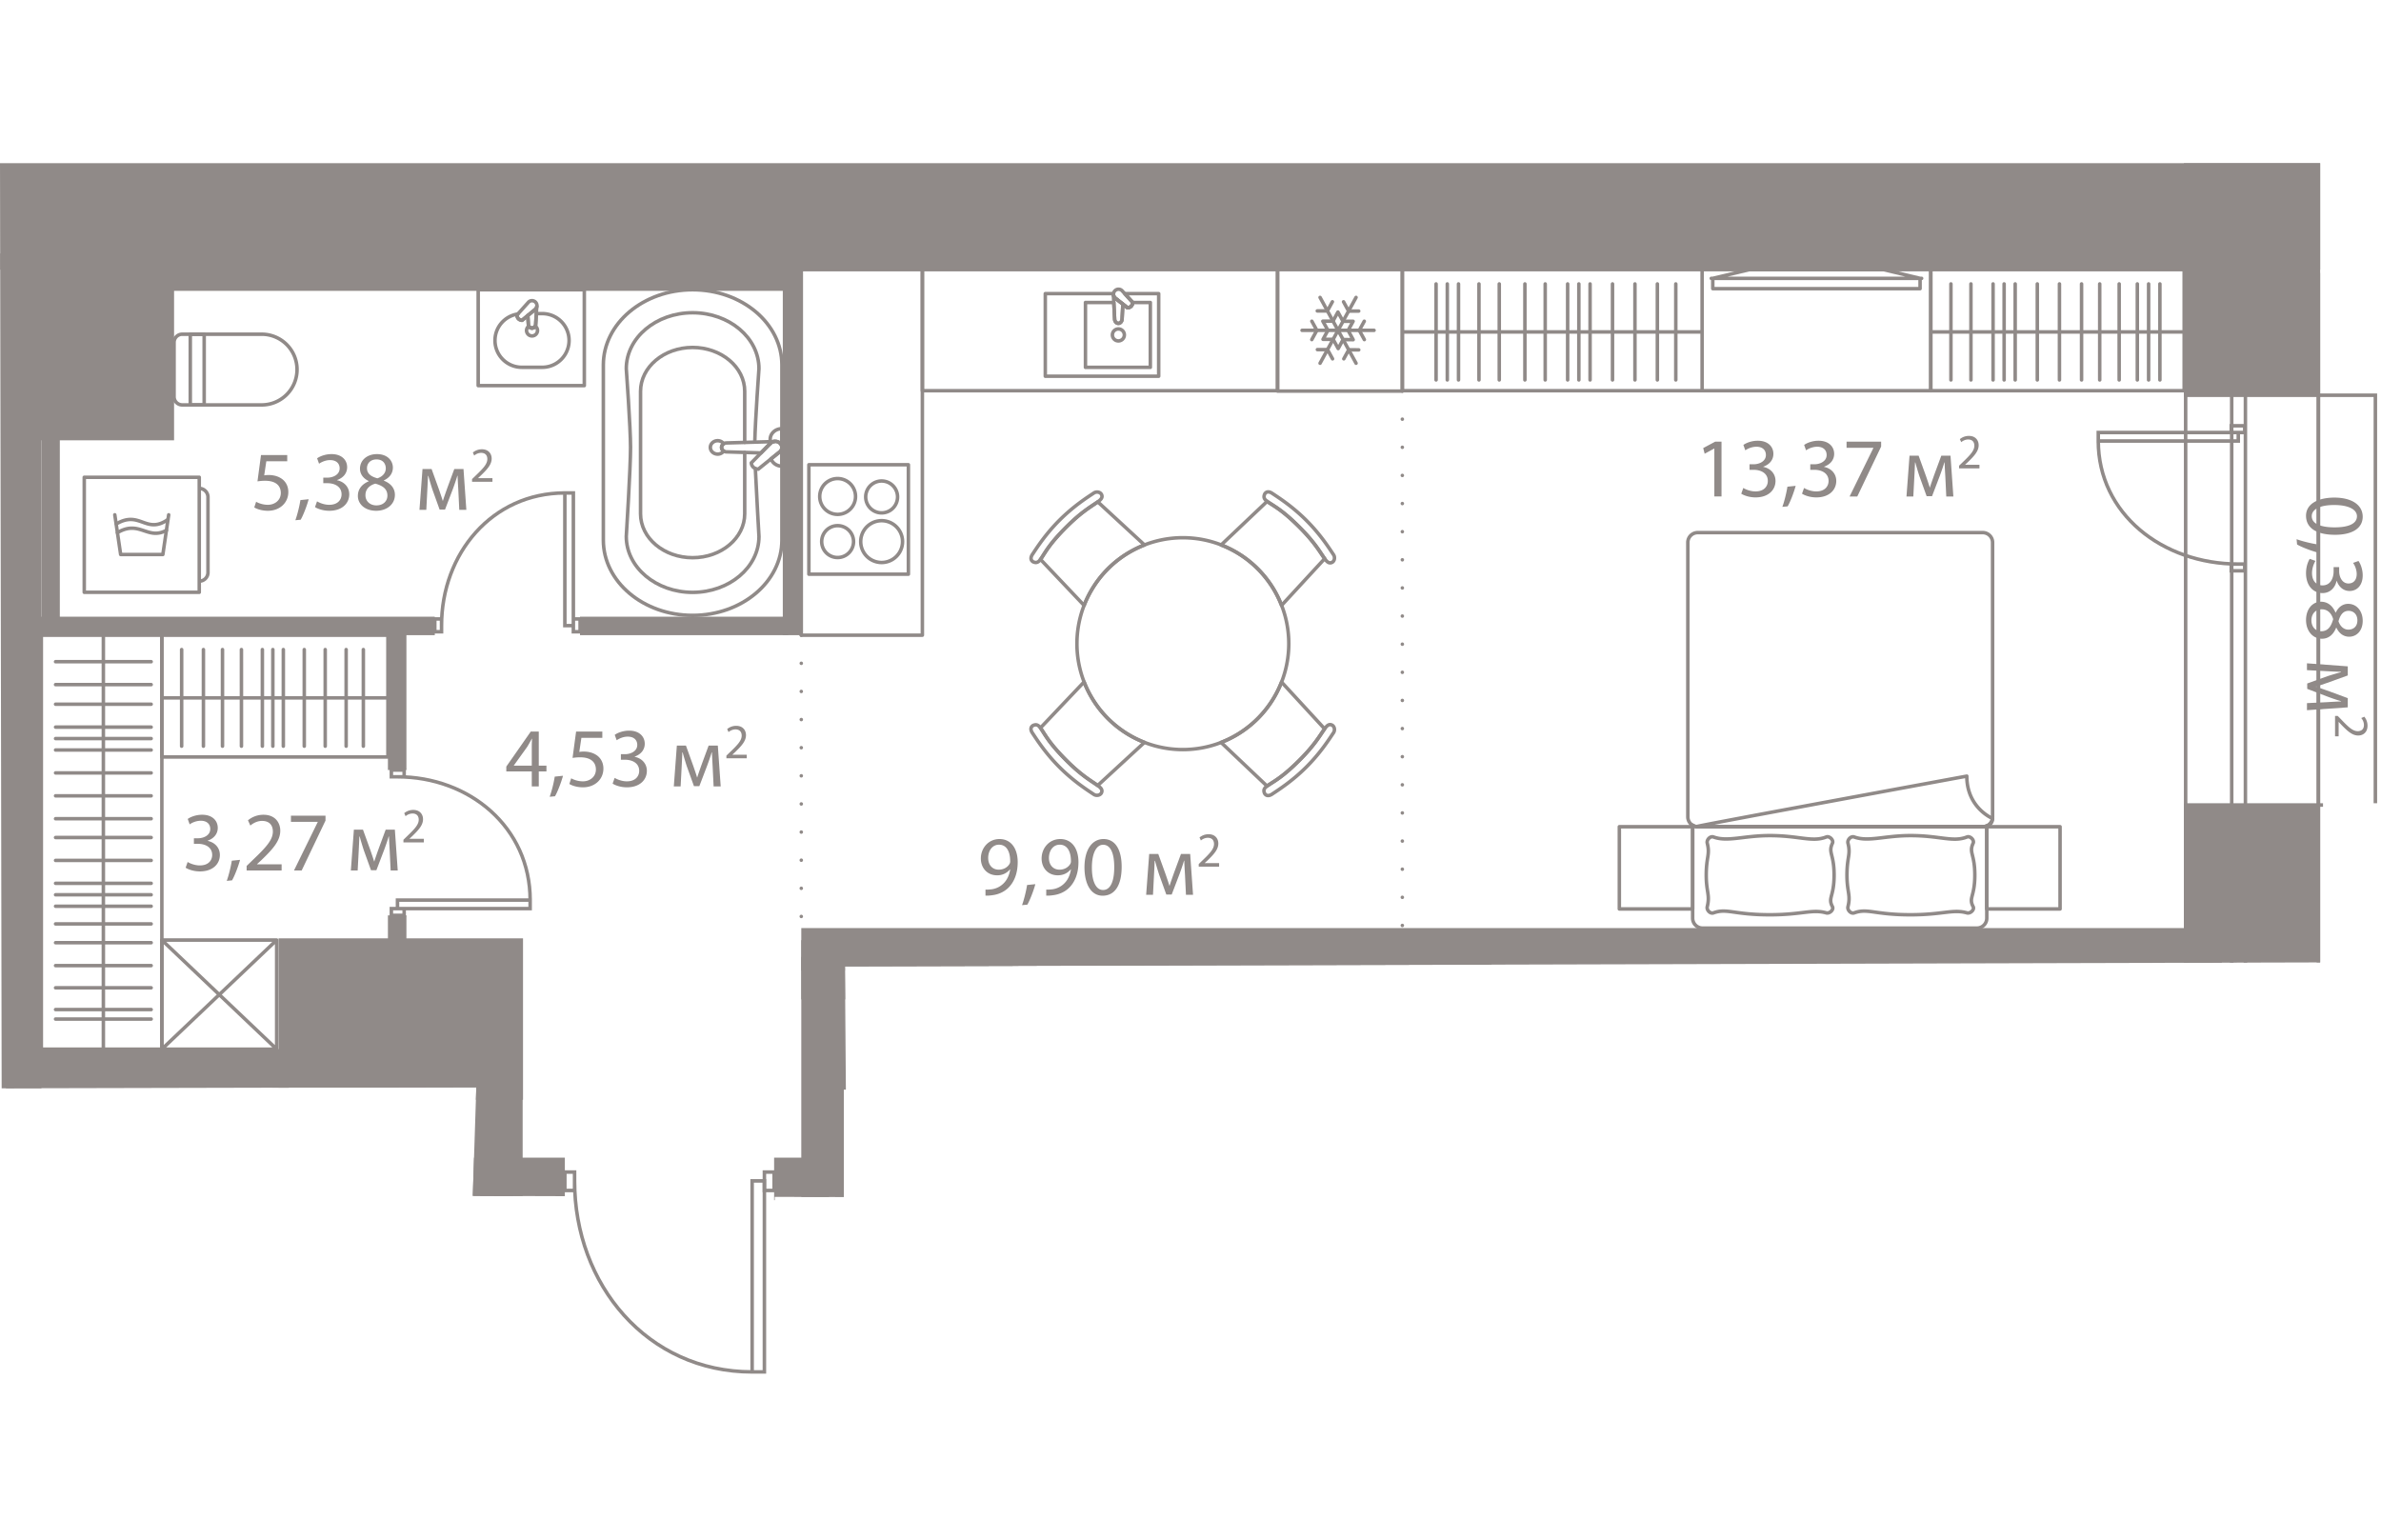 <svg version="1.1" xmlns="http://www.w3.org/2000/svg" xmlns:xlink="http://www.w3.org/1999/xlink" viewBox="199.182 5.383 169.302 86.883" width="883" height="571"><path d="m368.484 21.753-4.152.003.03-16.373h-165.18l.118 66.088 33.75-.078-.25 7.728 7.026.022 1.483 13.024 12.962.099V79.189l5.116.016-.126-16.409 105.101-.278-.001-11.32h4.052l.07-29.445Z" fill="none"></path><path fill="none" d="M367.959 22.314h-13.492v-11.86H200.61v45.024h-1.007V70.2h23.088v6.203h34.774V62.12h97.002V51.273h13.492v-28.96z"></path><clipPath id="a"><path d="m368.484 21.753-4.152.003.03-16.373h-165.18l.118 66.088 33.75-.078-.25 7.728 7.026.022 1.483 13.024 12.962.099V79.189l5.116.016-.126-16.409 105.101-.278-.001-11.32h4.052l.07-29.445Z" fill="none"></path></clipPath><g clip-path="url(#a)"><defs><filter id="b" filterUnits="userSpaceOnUse"><feOffset></feOffset><feGaussianBlur result="blur" stdDeviation="1.62"></feGaussianBlur><feFlood flood-color="#111316" flood-opacity=".3"></feFlood><feComposite in2="blur" operator="in"></feComposite><feComposite in="SourceGraphic"></feComposite></filter><filter id="c" filterUnits="userSpaceOnUse"><feOffset></feOffset><feGaussianBlur result="blur-2" stdDeviation="1.62"></feGaussianBlur><feFlood flood-color="#111316" flood-opacity=".3"></feFlood><feComposite in2="blur-2" operator="in"></feComposite><feComposite in="SourceGraphic"></feComposite></filter><filter id="d" filterUnits="userSpaceOnUse"><feOffset></feOffset><feGaussianBlur result="blur-3" stdDeviation="1.62"></feGaussianBlur><feFlood flood-color="#111316" flood-opacity=".3"></feFlood><feComposite in2="blur-3" operator="in"></feComposite><feComposite in="SourceGraphic"></feComposite></filter></defs><g fill="#908a88" data-name="Окна"><path d="M127.049 3.815v9.19H15.686v299.14h339.032v-298.4h9.19v307.59H6.496V3.815H127.05m.25-.25H6.246v318.02h357.912V13.495h-9.69v298.4H15.936V13.256h111.363v-9.69Z"></path><path d="M10.746 8.755v.25H127.05v.725H10.496v305.69h347.497V13.743h.725v302.401H9.771V9.005h.975v-.25m0 0H9.521v307.64h349.447V13.494h-1.225V315.17H10.746V9.98H127.3V8.755H10.746Zm357.213 13.559v28.888h-3.802V22.314h3.802m.25-.25h-4.302v29.388h4.302V22.064Z"></path></g><path d="M256.158 39.25v20.828m42.738-38.188v38.188" data-name="Пунктир" fill="none" stroke="#908a88" stroke-dasharray="0 2" stroke-linecap="round" stroke-linejoin="round" stroke-width=".249"></path><path fill="#908a88" d="M143.167 89.279h58.954v7.857h-58.954zm75.395-18.625h17.107v28.732h-17.107zm39.219.91V60.936h13.822v10.628zm-58.178-46.17V9.591h11.957v15.804z" data-name="Техзоны"></path><g data-name="Стены" fill="#908a88"><path d="M292.511 90.593v-1.315h12.525v1.315z"></path><path d="M303.928 60.936h1.315v34.35h-1.315zm53.001 51.914v1.316h-52.842v-1.315zm-99.106-22.257v-1.315h24.362v1.315zm-17.4-51.343v-1.315h14.802v1.315z"></path><path d="M254.843 9.592h1.315V39.25h-1.315zm-52.722 0h1.315V39.25h-1.315z"></path><path d="M200.866 39.25v-1.315h29.232v1.315zm25.899 19.923h1.316v11.48h-1.316z"></path><path d="M218.987 60.807h17.385v11.48h-17.385zm7.778-22.713h1.316V48.84h-1.316zm29.393 22.842h3.025v34.062h-3.025zm-57.062-48.83h3.025v60.99h-3.025zm0 75.869h3.025v5.497h-3.025z"></path><path d="M235.924 68.687v3.026h-36.321v-3.025zm19.301-56.945v3.026h-54.36v-3.026z"></path><path d="M236.346 99.387h-3.025v-30.7h3.025zm120.822-39.31v3.026h-101.01v-3.025z"></path><path d="M239.346 76.402v3.025h-11.88v-3.025zm18.79.001v3.025h-3.91v-3.025zm46.9-14.283v3.025h-48.878V62.12zm-176.92-48.864V5.689h236.043v7.567zm226.351 37.946h9.69v19.447h-9.69z"></path><path d="M354.467 5.69h9.69v16.624h-9.69z"></path></g><g data-name="СУ"><g fill="none" stroke="#908a88" stroke-linecap="round" stroke-linejoin="round" stroke-width=".25"><path d="M298.513 65.145h0c-2.99 0-5.415 2.497-5.415 5.576v12.982c0 3.08 2.425 5.576 5.415 5.576s5.415-2.497 5.415-5.577v-12.98c0-3.08-2.425-5.577-5.415-5.577"></path><path d="M302.283 76.434c.034-1.732.254-5.44.254-5.44 0-2.289-1.802-4.144-4.024-4.144s-4.024 1.855-4.024 4.144c0 0 .258 4.37.258 5.836 0 1.522-.258 6.6-.258 6.6 0 2.288 1.801 4.143 4.024 4.143s4.024-1.855 4.024-4.143c0 0-.145-3.074-.218-4.999"></path><path d="M301.672 76.454v-3.78c0-1.796-1.414-3.252-3.16-3.252s-3.159 1.456-3.159 3.253v9.074c0 1.796 1.415 3.254 3.16 3.254s3.16-1.458 3.16-3.254v-4.541"></path><path d="M299.705 76.83c0-.113.062-.208.151-.268a.51.51 0 0 0-.423-.23c-.285 0-.515.223-.515.498s.23.497.515.497a.51.51 0 0 0 .423-.23.323.323 0 0 1-.151-.268Zm3.753-.448c.259 0 .47.203.47.452 0 .14-.07.26-.174.343l-1.482 1.265s-.216-.018-.35-.148c-.134-.129-.136-.32-.136-.32l1.316-1.425c.086-.1.21-.167.356-.167"></path><path d="M303.928 78.217v-2.775c-.453 0-.82.354-.82.79v.312a.463.463 0 0 1 .35-.162c.259 0 .47.203.47.452 0 .14-.07.26-.174.343l-.592.506a.81.81 0 0 0 .766.534Z"></path><path d="m303.388 76.398-3.34.1a.338.338 0 0 0-.343.331c0 .184.154.332.344.332l2.417.077.636-.69a.466.466 0 0 1 .286-.15Z"></path></g><g fill="none" stroke="#908a88" stroke-linecap="round" stroke-linejoin="round" stroke-width=".25"><path d="M233.184 14.687h7.546v6.817h-7.546z"></path><path d="M234.378 18.293c0-.959.708-1.744 1.628-1.88l-.07.078s.013.164.115.265a.396.396 0 0 0 .252.103l.409-.34.04.633a.26.26 0 1 0 .52 0l.046-.768h.42a1.908 1.908 0 1 1 0 3.817h-1.452a1.908 1.908 0 0 1-1.908-1.908Z"></path><path d="M236.623 17.58c0-.128.066-.237.162-.308.044.082.127.14.226.14a.26.26 0 0 0 .228-.14.38.38 0 0 1 .163.309.39.39 0 0 1-.78 0Z"></path><path d="m236.752 17.152-.04-.632.52-.432a.35.35 0 0 0 .116-.207l-.076 1.27a.26.26 0 1 1-.52 0Z"></path><path d="M237.363 15.82a.355.355 0 0 0-.355-.356.346.346 0 0 0-.269.132l-.804.895s.014.164.116.265a.396.396 0 0 0 .252.103l.929-.77a.346.346 0 0 0 .131-.27"></path></g><g fill="none" stroke="#908a88" stroke-linecap="round" stroke-linejoin="round" stroke-width=".25"><path d="M283.93 65.145h7.547v6.817h-7.546z"></path><path d="M285.124 68.751c0-.958.708-1.743 1.628-1.88l-.07.079s.014.164.115.265a.396.396 0 0 0 .252.102l.41-.339.04.633a.26.26 0 1 0 .52 0l.046-.768h.42a1.908 1.908 0 1 1 0 3.817h-1.452a1.908 1.908 0 0 1-1.909-1.909Z"></path><path d="M287.37 68.04c0-.13.065-.238.161-.31a.258.258 0 0 0 .227.141.26.26 0 0 0 .228-.14c.096.07.163.18.163.308a.39.39 0 0 1-.78 0Z"></path><path d="m287.498 67.61-.04-.632.52-.43a.35.35 0 0 0 .117-.208l-.077 1.27a.26.26 0 1 1-.52 0Z"></path><path d="M288.11 66.278a.355.355 0 0 0-.355-.355.346.346 0 0 0-.27.132l-.803.895s.014.164.115.265a.396.396 0 0 0 .252.102l.93-.77a.346.346 0 0 0 .13-.269"></path></g><g fill="none" stroke="#908a88" stroke-linecap="round" stroke-linejoin="round" stroke-width=".25"><path d="M212.139 22.876h5.652a2.512 2.512 0 0 0 2.512-2.512v-.002a2.512 2.512 0 0 0-2.512-2.513h-5.652a.58.58 0 0 0-.58.58v3.869c0 .319.26.578.58.578"></path><path d="M212.713 17.85h.987v5.026h-.987z"></path></g><g fill="none" stroke="#908a88" stroke-linecap="round" stroke-linejoin="round" stroke-width=".25"><path d="M261.595 72.143v5.652a2.512 2.512 0 0 0 2.513 2.512h.002a2.512 2.512 0 0 0 2.512-2.512v-5.652a.58.58 0 0 0-.578-.58h-3.87a.58.58 0 0 0-.579.58"></path><path d="M261.596 72.717h5.026v.987h-5.026z"></path></g><g filter="url(#b)"></g><g filter="url(#c)"></g><g filter="url(#d)"></g><g fill="none" stroke="#908a88" stroke-linecap="round" stroke-linejoin="round" stroke-width=".25"><path d="M248.431 14.687h0c-3.505 0-6.348 2.395-6.348 5.35v12.455c0 2.955 2.843 5.35 6.349 5.35 3.505 0 6.347-2.395 6.347-5.35V20.037c0-2.955-2.843-5.35-6.348-5.35"></path><path d="M252.851 25.518c.04-1.662.297-5.22.297-5.22 0-2.196-2.111-3.976-4.717-3.976s-4.717 1.78-4.717 3.976c0 0 .303 4.193.303 5.6 0 1.46-.303 6.332-.303 6.332 0 2.196 2.112 3.976 4.718 3.976s4.717-1.78 4.717-3.976c0 0-.17-2.949-.256-4.795"></path><path d="M252.135 25.537v-3.626c0-1.724-1.658-3.121-3.704-3.121s-3.703 1.397-3.703 3.121v8.707c0 1.723 1.658 3.122 3.704 3.122s3.703-1.399 3.703-3.122V26.26"></path><path d="M250.49 25.897c0-.108.064-.198.154-.256a.527.527 0 0 0-.43-.22c-.288 0-.523.213-.523.477s.235.477.524.477a.527.527 0 0 0 .43-.221.307.307 0 0 1-.154-.257Zm3.812-.429c.263 0 .476.194.476.434 0 .134-.07.25-.176.33l-1.504 1.213s-.22-.018-.355-.142a.455.455 0 0 1-.138-.307l1.336-1.368a.483.483 0 0 1 .361-.16"></path><path d="m254.78 27.23-.001-2.664c-.46 0-.832.34-.832.758v.3a.482.482 0 0 1 .355-.156c.263 0 .476.194.476.434 0 .134-.07.25-.176.33l-.6.484a.82.82 0 0 0 .777.513Z"></path><path d="m254.23 25.483-3.39.097c-.193 0-.35.142-.35.317 0 .176.157.318.35.318l2.454.075.647-.662a.482.482 0 0 1 .29-.145Z"></path></g></g><g data-name="Layer 19" fill="none" stroke="#908a88" stroke-linecap="round" stroke-linejoin="round" stroke-width=".249"><path d="M314.326 52.87h5.213v5.847h-5.213zm26.125 0h5.213v5.847h-5.213zM319.9 31.956h20.263c.388 0 .703.315.703.703v19.508a.704.704 0 0 1-.703.704H319.9a.704.704 0 0 1-.704-.704V32.659c0-.388.315-.703.704-.703"></path><path d="M319.9 52.87a.684.684 0 0 1-.361-.113v6.617c0 .388.315.704.703.704h19.508a.704.704 0 0 0 .704-.704v-6.57a.692.692 0 0 1-.291.067H319.9Z"></path><path d="M339.033 49.272c0 2.268 1.833 3.01 1.833 3.01a.59.59 0 0 1-.59.588h-20.491c-.325 0 19.248-3.598 19.248-3.598m.012 4.327c-1.001.395-1.916-.098-4.01-.098-1.879 0-2.996.467-4.012.098-.229-.083-.5.204-.44.44.208.834-.072.953-.072 2.277 0 1.213.28 1.395.072 2.24-.059.235.211.522.44.44.97-.35 1.426.134 4.011.134 2.302 0 3.01-.416 4.011-.134.234.066.553-.225.44-.44-.34-.652.118-.694.118-2.24 0-1.532-.437-1.574-.118-2.277.1-.22-.214-.53-.44-.44m-10.005 0c-1.002.395-1.918-.098-4.011-.098-1.878 0-2.996.467-4.011.098-.23-.083-.5.204-.44.44.208.834-.073.953-.073 2.277 0 1.213.28 1.395.072 2.24-.058.235.211.522.44.44.97-.35 1.427.134 4.012.134 2.302 0 3.009-.416 4.01-.134.235.066.553-.225.44-.44-.34-.652.118-.694.118-2.24 0-1.532-.437-1.574-.117-2.277.1-.22-.214-.53-.44-.44m17.721 10.905h5.213v5.847h-5.213zm-26.126 0h5.213v5.847h-5.213zM346.4 91.265h-20.263a.704.704 0 0 1-.703-.703V71.054c0-.388.315-.704.703-.704H346.4c.389 0 .704.316.704.704v19.508a.704.704 0 0 1-.704.703"></path><path d="M346.4 70.35c.135 0 .254.048.361.114v-6.617a.704.704 0 0 0-.703-.704H326.55a.704.704 0 0 0-.704.704v6.57a.692.692 0 0 1 .29-.067H346.4Z"></path><path d="M327.266 73.949c0-2.268-1.833-3.01-1.833-3.01a.59.59 0 0 1 .59-.588h20.492c.325 0-19.249 3.598-19.249 3.598m-.012-4.327c1.002-.395 1.917.098 4.011.098 1.878 0 2.996-.467 4.012-.098.229.083.5-.204.44-.44-.209-.834.072-.953.072-2.277 0-1.213-.28-1.395-.072-2.24.058-.235-.211-.522-.44-.44-.97.35-1.427-.135-4.012-.135-2.302 0-3.009.417-4.01.135-.235-.066-.553.224-.44.44.34.652-.118.694-.118 2.24 0 1.532.437 1.574.117 2.277-.1.22.215.53.44.44m10.006 0c1.002-.395 1.917.098 4.011.098 1.878 0 2.995-.467 4.011-.098.23.083.5-.204.44-.44-.208-.834.072-.953.072-2.277 0-1.213-.28-1.395-.072-2.24.059-.235-.21-.522-.44-.44-.97.35-1.426-.135-4.01-.135-2.303 0-3.01.417-4.012.135-.234-.066-.553.224-.44.44.34.652-.118.694-.118 2.24 0 1.532.437 1.574.118 2.277-.1.22.214.53.44.44m-32.017-6.519h8.57v30.14h-8.57zm4.411 30.139v-30.14m3.398 2.611h-6.796m6.796 1.641h-6.796m6.796 1.641h-6.796m6.796 1.641h-6.796m6.796 1.641h-6.796m6.796 1.641h-6.796m6.796-5.744h-6.796m6.796 7.09h-6.796m6.796 1.641h-6.796m6.796 4.548h-6.796m6.796 1.347h-6.796m6.796 1.64h-6.796m6.796 1.59h-6.796m6.796 3.633h-6.796m6.796 1.31h-6.796m6.796-3.383h-6.796m6.796.68h-6.796m6.796-9.724h-6.796m6.796 1.642h-6.796m6.796-.821h-6.796M202.121 39.25h8.57v29.437h-8.57zm4.411 29.437V39.25m3.398 4.908h-6.796m6.796 1.629h-6.796m6.796 1.629h-6.796m6.796 1.628h-6.796m6.796 1.629h-6.796m6.796 1.628h-6.796m6.796-11.165h-6.796m6.796 1.629h-6.796m6.796 3.836h-6.796m6.796 7.037h-6.796m6.796 1.629h-6.796m6.796 4.513h-6.796m6.796 1.337h-6.796m6.796 1.628h-6.796m6.796 1.579h-6.796m6.796 1.547h-6.796m6.796.676h-6.796m6.796-9.652h-6.796m6.796 1.629h-6.796m6.796-.814h-6.796m2.039-29.687h8.177V36.2h-8.177zm8.177 7.387h0v-6.596a.62.62 0 0 1 .62.62v5.355a.62.62 0 0 1-.62.62"></path><path d="m211.177 30.69-.415 2.823h-3l-.417-2.823"></path><path d="M207.46 31.335c1.676-.987 2.1.772 3.657-.303m-3.585.926c1.58-.929 2.124.563 3.482-.162m61.406 34.127h8.177V74.1h-8.177zm.79 8.177h6.596a.62.62 0 0 1-.62.62h-5.356a.62.62 0 0 1-.62-.62"></path><path d="m278.434 68.6-.415 2.823h-3.001l-.416-2.823"></path><path d="M274.717 69.245c1.676-.987 2.1.772 3.657-.303m-3.585.926c1.58-.929 2.123.563 3.482-.162M210.692 39.25h16.073v8.662h-16.073zm16.073 4.458h-16.073m5.658 3.434-.001-6.868m1.489 6.868v-6.868m1.49 6.868v-6.868m1.489 6.868v-6.868m1.489 6.868v-6.868m-8.66 6.868v-6.868m1.356 6.868v-6.868m-2.904 6.868v-6.868m11.697 6.868v-6.868m-5.212 6.868v-6.868m6.435 6.868v-6.868m65.804-.419a7.532 7.532 0 1 0-15.064-.004 7.532 7.532 0 0 0 15.064.004m-1.712-10.643h0c-.112.248-.026.4.263.59.514.337 1.073.632 2.214 1.775 1.065 1.064 1.425 1.714 1.775 2.215.185.263.326.371.524.287.194-.087.238-.367.12-.546-.304-.456-.914-1.424-1.932-2.443-1.013-1.013-1.984-1.627-2.441-1.932-.179-.12-.399-.155-.524.054"></path><path d="m286.011 32.836 3.274-3.104c.028.021.05.042.083.063.513.338 1.072.633 2.214 1.776 1.064 1.064 1.424 1.714 1.775 2.215l.017.022-3.066 3.324a7.544 7.544 0 0 0-4.297-4.296ZM272.64 45.67h0c.249-.11.401-.024.59.265.337.514.632 1.073 1.774 2.215 1.064 1.065 1.713 1.426 2.214 1.777.263.184.372.326.287.524-.087.194-.367.238-.546.12-.455-.305-1.424-.916-2.441-1.934-1.013-1.013-1.627-1.985-1.931-2.442-.12-.18-.156-.4.054-.524"></path><path d="m276.266 42.575-3.105 3.272c.021.028.041.05.063.083.338.513.633 1.072 1.774 2.215 1.064 1.065 1.714 1.425 2.214 1.776l.022.017 3.326-3.064a7.544 7.544 0 0 1-4.294-4.3Zm-3.622-8.541h0c.248.112.4.025.59-.264.337-.514.632-1.072 1.775-2.214 1.064-1.065 1.714-1.425 2.215-1.775.263-.185.372-.326.288-.524-.088-.194-.368-.238-.546-.12-.456.304-1.425.915-2.443 1.932-1.014 1.013-1.628 1.984-1.932 2.441-.12.179-.156.4.053.524"></path><path d="m276.268 37.132-3.103-3.274c.02-.028.04-.049.063-.082.337-.514.633-1.073 1.775-2.214 1.064-1.065 1.714-1.425 2.215-1.775.009-.006.014-.012.022-.018l3.324 3.066a7.544 7.544 0 0 0-4.296 4.297Zm12.835 13.371h0c-.111-.249-.025-.4.265-.59.513-.337 1.072-.632 2.215-1.774 1.065-1.063 1.425-1.713 1.776-2.214.185-.263.326-.371.524-.287.194.088.238.367.12.546-.305.456-.916 1.424-1.934 2.442-1.013 1.012-1.985 1.626-2.442 1.93-.179.12-.4.156-.524-.053"></path><path d="m286.007 46.877 3.272 3.105c.028-.02.05-.041.083-.063.514-.337 1.072-.632 2.215-1.774 1.065-1.064 1.426-1.713 1.776-2.214l.017-.022-3.064-3.326a7.544 7.544 0 0 1-4.299 4.294Zm-75.315 21.81v-7.758h8.163v7.758zm8.163 0-8.163-7.758m0 7.758 8.163-7.758m117.616-47.673h18.018v8.61H336.47zm18.018 4.431h-17.982m2.82 3.413v-6.827M340.9 21.1v-6.827m1.573 6.827v-6.827m9.487 6.827v-6.827m.803 6.827v-6.827m-8.717 6.827v-6.827m1.574 6.827v-6.827m-7.716 6.827v-6.827m9.288 6.827v-6.827m-5.506 6.827v-6.827m6.797 6.827v-6.827m1.384 6.827v-6.827m1.291 6.827v-6.827"></path><path d="M298.896 13.256h21.316v8.61h-21.316zm21.316 0h16.26v8.61h-16.26zm-55.444 0h25.255v8.61h-25.255z"></path><path d="M256.158 13.256h8.61V39.25h-8.61zm64.054 4.431h-21.316m10.158 3.413v-6.827m1.596 6.827v-6.827m1.595 6.827v-6.827m1.595 6.827v-6.827m1.596 6.827v-6.827m-7.825 6.827v-6.827m-1.823 6.827v-6.827m-1.443 6.827v-6.827M317.03 21.1v-6.827m-5.583 6.827v-6.827M301.295 21.1v-6.827m1.595 6.827v-6.827m-.797 6.827v-6.827M318.34 21.1v-6.827m17.37.337v-.732l-2.6-.622h-9.54l-2.6.622v.732h14.74zm.11-.732h-14.957m-30.84-.622h8.873v8.635h-8.873zm3.022 6.657 2.56-4.68m0 4.68-2.56-4.68m-1.28 2.34h5.12"></path><path d="m293.935 19.601-.36-.658h-.719m2.938-2.74h-.72l-.359-.659m1.475 1.381-.355.65.36.658m-3.734-1.308.356.65-.36.658m3.339.729-.712-.003-.351.641m.307-2.019.356-.65h-.72l-.36-.657-.355.649h-.72l.364.65-.35.64h.72l.36.658.35-.64.715.008-.36-.658zm-1.117-2.038-.355.65h-.72m-36.15 10.937h7.076v7.784h-7.076z"></path><path d="M260.015 29.387a1.273 1.273 0 1 0-2.546-.001 1.273 1.273 0 0 0 2.546 0m-.141 3.209a1.133 1.133 0 1 0-2.266 0 1.133 1.133 0 0 0 2.266 0m3.483 0a1.486 1.486 0 1 1-2.973 0 1.486 1.486 0 0 1 2.973 0m-.354-3.208a1.133 1.133 0 1 1-2.265-.001 1.133 1.133 0 0 1 2.265 0m15.352-14.374c0-.2.163-.362.362-.362.113 0 .21.054.276.134l.736.81s-.015.166-.12.27a.402.402 0 0 1-.256.104l-.864-.68a.357.357 0 0 1-.134-.276"></path><path d="M281.57 20.837h-8.062v-5.874h4.857c-.002.017-.01.032-.01.05 0 .112.054.208.134.275l.864.68s.154-.001.257-.105c.104-.103.12-.27.12-.27l-.575-.63h2.416v5.874Z"></path><path d="M280.977 20.206h-4.613v-4.612h2.015l.059 1.162c0 .177.118.321.265.321.146 0 .266-.144.266-.32l.055-1.048.33.26s.153-.002.256-.106a.49.49 0 0 0 .12-.27h1.247v4.613Z"></path><path d="m279.024 15.71-.055 1.046c0 .177-.12.321-.266.321-.147 0-.265-.144-.265-.32l-.083-1.648c-.001-.021.006-.04.008-.061a.361.361 0 0 0 .126.24l.535.421Zm-.744 2.19a.424.424 0 1 0 .85 0 .424.424 0 0 0-.85 0"></path></g><g data-name="Двери" fill="none" stroke="#908a88" stroke-miterlimit="10" stroke-width=".25"><path d="M200.23 73.787c-7.376 0-13.582 5.171-13.582 12.625m.001.001h13.582v.87h-13.582zm12.898-13.318h1.311v.692h-1.31zm0 14.189h1.31v.691h-1.31zm158.789-53.092c-5.406 0-9.955-3.584-9.955-8.749m0-.604h9.955v.604h-9.955zm9.454 9.353h.96v.48h-.96zm0-9.832h.96v.479h-.96zM240.037 78.054c0 7.375 5.172 13.582 12.626 13.582m0-13.583h.872v13.582h-.872zm-13.317-.627h.691v1.31h-.691z"></path><path d="M253.535 77.426h.691v1.31h-.691zm-49.761 20.687c0-7.376 5.171-13.583 12.625-13.583m.001 0h.87v13.583h-.87zm66.266 5.383c0-5.122 3.591-9.433 8.768-9.433m0 0h.605v9.433h-.605zm-9.248 8.959h.48v.91h-.48zm9.853 0h.48v.91h-.48zm-61.461-50.87c0-5.122 3.591-9.433 8.768-9.433m0 .001h.605v9.432h-.605zm-9.248 8.958h.48v.91h-.48zm9.853 0h.48v.91h-.48zM227.446 49.32c5.122 0 9.433 3.591 9.433 8.768m-9.433 0h9.432v.605h-9.432zm-.436-9.248h.91v.48h-.91zm0 9.853h.91v.48h-.91z"></path></g><path d="M321.081 25.98h-.012l-.677.367-.103-.402.852-.456h.45v3.898h-.51V25.98Zm2.059 2.801c.15.096.498.246.863.246.678 0 .888-.431.88-.756-.005-.545-.496-.779-1.006-.779h-.294v-.395h.294c.384 0 .87-.199.87-.66 0-.312-.198-.588-.684-.588a1.44 1.44 0 0 0-.78.257l-.137-.383c.203-.15.6-.3 1.019-.3.768 0 1.115.456 1.115.93 0 .402-.24.744-.72.917v.012c.48.096.87.456.87 1.001 0 .624-.486 1.17-1.421 1.17-.438 0-.822-.138-1.014-.264l.145-.408Zm2.777 1.344c.133-.354.294-.996.36-1.434l.587-.06c-.137.51-.401 1.176-.57 1.458l-.377.036Zm1.543-1.344c.15.096.497.246.863.246.678 0 .887-.431.881-.756-.006-.545-.498-.779-1.008-.779h-.293v-.395h.293c.385 0 .87-.199.87-.66 0-.312-.198-.588-.683-.588a1.44 1.44 0 0 0-.78.257l-.137-.383c.203-.15.6-.3 1.02-.3.767 0 1.115.456 1.115.93 0 .402-.24.744-.721.917v.012c.48.096.87.456.87 1.001 0 .624-.485 1.17-1.42 1.17-.438 0-.823-.138-1.015-.264l.145-.408Zm5.481-3.291v.347l-1.696 3.55h-.547l1.692-3.449v-.011h-1.907v-.438h2.458Zm2.018.994h.647l.528 1.463c.072.217.198.57.263.798h.013c.066-.216.228-.678.342-.995l.468-1.266h.654l.203 2.903h-.504l-.066-1.385c-.018-.313-.041-.684-.053-1.038h-.018c-.079.265-.156.498-.318.942l-.558 1.463h-.383l-.516-1.433a22.31 22.31 0 0 1-.289-.965h-.023c-.012.342-.03.725-.048 1.043l-.072 1.373h-.486l.216-2.903Zm3.523.905V27.2l.242-.234c.58-.552.841-.846.845-1.188 0-.23-.111-.444-.45-.444a.779.779 0 0 0-.483.192l-.098-.216a.998.998 0 0 1 .643-.23c.49 0 .695.335.695.66 0 .42-.303.758-.782 1.219l-.182.168v.007h1.02v.255h-1.45Zm-71.848 58.345v-1.061h-1.812v-.348l1.74-2.488h.57v2.423h.545v.413h-.545v1.061h-.498Zm0-1.474v-1.302c0-.204.006-.407.017-.611h-.017c-.12.227-.216.395-.324.575l-.954 1.325v.013h1.278Zm1.273 2.213a8.71 8.71 0 0 0 .36-1.434l.588-.06c-.14.51-.403 1.175-.57 1.458l-.378.036Zm1.367-1.728c0-.491.294-.84.774-1.043l-.006-.018c-.432-.204-.618-.54-.618-.875 0-.619.522-1.038 1.206-1.038.755 0 1.133.473 1.133.96 0 .33-.161.683-.642.91v.02c.486.19.786.532.786 1.006 0 .678-.582 1.134-1.325 1.134-.816 0-1.308-.487-1.308-1.056Zm2.099-.024c0-.474-.33-.701-.857-.85-.456.131-.702.43-.702.802-.018.396.282.744.78.744.473 0 .78-.294.78-.696Zm-1.451-1.949c0 .39.294.6.744.72.335-.114.594-.354.594-.708 0-.311-.187-.636-.66-.636-.438 0-.678.289-.678.624Zm4.806-.492h-1.488l-.15 1.002c.09-.012.174-.024.318-.024.3 0 .6.066.84.21.306.174.557.51.557 1.002 0 .76-.606 1.33-1.451 1.33-.426 0-.786-.12-.971-.24l.132-.4c.162.095.48.215.833.215.498 0 .924-.324.924-.846-.006-.504-.342-.863-1.122-.863-.222 0-.396.023-.54.042l.252-1.871h1.866v.443Zm2.22.552h.648l.527 1.463c.072.217.198.57.264.798h.012c.066-.216.228-.678.342-.995l.468-1.266h.653l.204 2.902h-.504l-.066-1.384c-.018-.313-.04-.684-.054-1.038h-.017a14.16 14.16 0 0 1-.319.942l-.557 1.463h-.384l-.516-1.434a22.75 22.75 0 0 1-.288-.965h-.023c-.012.342-.03.726-.048 1.043l-.072 1.373h-.486l.216-2.902Zm3.524.904v-.188l.24-.235c.581-.551.843-.845.847-1.187 0-.23-.113-.444-.452-.444a.779.779 0 0 0-.482.192l-.098-.217a.996.996 0 0 1 .643-.23c.49 0 .695.336.695.66 0 .42-.303.759-.782 1.22l-.182.168v.006h1.02v.255h-1.45Zm-11.217-26.398c.114.012.246 0 .426-.018a1.47 1.47 0 0 0 .815-.378c.258-.234.444-.576.516-1.038h-.018a1.14 1.14 0 0 1-.917.42c-.702 0-1.151-.527-1.151-1.193 0-.737.533-1.385 1.33-1.385.798 0 1.29.648 1.29 1.643 0 .857-.288 1.458-.672 1.829-.3.294-.714.473-1.133.521-.192.03-.36.036-.486.03v-.431Zm.192-2.243c0 .486.294.828.75.828.354 0 .63-.174.767-.408a.344.344 0 0 0 .048-.192c0-.666-.245-1.176-.797-1.176-.45 0-.768.397-.768.948Zm2.407 3.352c.131-.353.293-.995.359-1.433l.588-.06c-.138.51-.402 1.176-.57 1.457l-.377.036Zm1.721-1.109c.113.012.246 0 .426-.018a1.47 1.47 0 0 0 .815-.378c.258-.234.444-.576.516-1.038h-.018c-.216.265-.528.42-.918.42-.7 0-1.15-.527-1.15-1.193 0-.737.533-1.385 1.33-1.385.798 0 1.29.648 1.29 1.643 0 .857-.288 1.458-.672 1.829-.3.294-.714.473-1.133.521-.192.03-.36.036-.486.03v-.431Zm.192-2.243c0 .486.294.828.75.828.353 0 .63-.174.767-.408a.344.344 0 0 0 .048-.192c0-.666-.246-1.176-.798-1.176-.449 0-.767.397-.767.948Zm5.171.624c0 1.325-.492 2.056-1.355 2.056-.762 0-1.277-.712-1.29-2.003 0-1.306.564-2.026 1.355-2.026.822 0 1.29.732 1.29 1.973Zm-2.117.06c0 1.013.312 1.59.791 1.59.54 0 .798-.63.798-1.626 0-.96-.246-1.59-.792-1.59-.46 0-.797.565-.797 1.625Zm4.074-.971h.647l.528 1.463c.072.215.198.569.264.797h.012c.066-.215.228-.677.342-.996l.467-1.264h.655l.203 2.902h-.503l-.067-1.386c-.017-.311-.042-.683-.053-1.037h-.019c-.078.264-.155.498-.317.942l-.558 1.462h-.384l-.515-1.432c-.09-.277-.216-.697-.288-.966h-.025c-.012.342-.03.726-.048 1.044l-.071 1.373h-.486l.216-2.902Zm3.523.904v-.189l.241-.234c.58-.553.842-.846.846-1.188 0-.23-.111-.444-.451-.444a.768.768 0 0 0-.482.193l-.097-.217a.996.996 0 0 1 .642-.23c.49 0 .695.334.695.66 0 .418-.303.757-.783 1.22l-.181.166v.008h1.02v.255h-1.45Zm-47.424-5.71V48.94h-1.811v-.347l1.739-2.489h.57v2.423h.545v.413h-.545v1.062h-.498Zm0-1.475v-1.301c0-.205.006-.408.018-.612h-.018c-.12.228-.216.396-.324.575l-.953 1.326v.012h1.277Zm1.274 2.213a8.71 8.71 0 0 0 .359-1.433l.588-.06c-.139.509-.402 1.175-.57 1.457l-.377.036Zm3.742-4.192h-1.488l-.15 1.002c.09-.013.174-.025.318-.025.3 0 .6.067.84.21.306.174.557.51.557 1.002 0 .761-.606 1.331-1.451 1.331-.426 0-.785-.12-.97-.24l.13-.401c.163.095.48.216.834.216.498 0 .924-.325.924-.846-.006-.504-.342-.863-1.121-.863-.223 0-.397.023-.54.042l.252-1.872h1.865v.444Zm.877 2.848c.15.096.498.247.863.247.678 0 .888-.432.882-.756-.006-.546-.498-.78-1.008-.78h-.294v-.395h.294c.384 0 .87-.198.87-.66 0-.312-.198-.588-.683-.588-.313 0-.613.139-.78.258l-.138-.384c.204-.15.6-.3 1.02-.3.767 0 1.114.456 1.114.93 0 .402-.239.744-.72.918v.011c.481.096.87.457.87 1.001 0 .624-.486 1.17-1.421 1.17-.438 0-.821-.137-1.013-.263l.144-.409Zm4.422-2.296h.647l.527 1.462c.073.217.199.57.264.798h.013c.065-.215.227-.677.342-.995l.467-1.265h.654l.204 2.902h-.504l-.067-1.385c-.017-.312-.04-.683-.053-1.038h-.018c-.078.265-.156.498-.318.942l-.558 1.463h-.384l-.515-1.433c-.09-.276-.216-.696-.288-.965h-.024c-.011.342-.03.726-.048 1.043l-.072 1.373h-.485l.216-2.902Zm3.523.904v-.189l.241-.234c.58-.552.842-.846.846-1.187 0-.23-.112-.445-.451-.445a.779.779 0 0 0-.483.193l-.097-.217a.996.996 0 0 1 .642-.23c.49 0 .696.335.696.66 0 .42-.304.758-.783 1.22l-.181.167v.007h1.02v.255h-1.45Zm-31.227-21.12h-1.487l-.15 1.002c.09-.013.174-.025.318-.025.3 0 .6.067.839.21.307.174.558.51.558 1.002 0 .761-.606 1.331-1.452 1.331-.425 0-.785-.12-.97-.24l.132-.401c.162.095.48.216.833.216.498 0 .923-.325.923-.846-.005-.504-.341-.863-1.12-.863-.223 0-.397.023-.54.042l.251-1.872h1.865v.444Zm.578 4.192c.131-.354.294-.996.359-1.433l.588-.06c-.138.509-.401 1.175-.57 1.457l-.377.036Zm1.542-1.344c.149.096.497.247.863.247.678 0 .888-.432.88-.756-.005-.546-.496-.78-1.006-.78h-.294v-.395h.294c.384 0 .87-.198.87-.66 0-.312-.198-.588-.685-.588-.311 0-.61.138-.779.258l-.138-.384c.204-.15.6-.3 1.02-.3.768 0 1.115.456 1.115.93 0 .402-.24.744-.72.918v.011c.48.096.87.456.87 1.001 0 .624-.486 1.17-1.421 1.17-.438 0-.822-.137-1.014-.263l.145-.409Zm2.903-.383c0-.492.294-.84.774-1.043l-.007-.019c-.431-.204-.617-.54-.617-.875 0-.618.522-1.038 1.205-1.038.756 0 1.134.474 1.134.96 0 .33-.162.684-.641.911v.019c.485.191.785.533.785 1.006 0 .678-.581 1.134-1.325 1.134-.816 0-1.308-.486-1.308-1.055Zm2.1-.025c0-.473-.33-.701-.858-.85-.456.131-.702.431-.702.802-.018.397.282.745.78.745.473 0 .78-.294.78-.697Zm-1.452-1.948c0 .39.294.6.744.72.335-.115.593-.355.593-.708 0-.312-.185-.636-.659-.636-.438 0-.678.288-.678.624Zm3.948.06h.647l.528 1.462c.072.217.198.57.264.798h.012c.066-.216.228-.677.342-.995l.467-1.265h.655l.203 2.902h-.503l-.067-1.385c-.017-.312-.042-.683-.053-1.038h-.019c-.078.265-.155.498-.317.942l-.558 1.463h-.384l-.515-1.433c-.09-.276-.216-.696-.288-.965h-.025c-.011.342-.029.725-.048 1.043l-.07 1.373h-.487l.216-2.902Zm3.523.904v-.189l.241-.234c.58-.552.842-.846.846-1.188 0-.23-.111-.444-.451-.444a.773.773 0 0 0-.482.193l-.097-.217a.996.996 0 0 1 .642-.23c.49 0 .696.335.696.66 0 .42-.304.758-.784 1.22l-.181.167v.007h1.02v.255h-1.45Zm-20.222 27.037c.15.096.497.245.864.245.677 0 .887-.432.88-.755-.005-.546-.497-.78-1.006-.78h-.294v-.396h.294c.383 0 .869-.198.869-.659 0-.312-.197-.588-.684-.588a1.43 1.43 0 0 0-.78.258l-.137-.384c.203-.15.6-.3 1.02-.3.767 0 1.115.456 1.115.93 0 .402-.24.743-.72.917v.012c.48.097.87.456.87 1.002 0 .624-.486 1.169-1.421 1.169-.438 0-.822-.138-1.014-.264l.144-.407Zm2.779 1.343c.132-.354.293-.995.36-1.434l.587-.06c-.139.51-.402 1.176-.57 1.458l-.377.036Zm1.415-.738v-.324l.414-.401c.995-.947 1.445-1.451 1.451-2.04 0-.395-.192-.76-.773-.76-.355 0-.649.179-.829.33l-.168-.373a1.72 1.72 0 0 1 1.104-.395c.84 0 1.193.575 1.193 1.132 0 .72-.521 1.302-1.342 2.093l-.313.288v.012h1.751v.438h-2.488Zm5.608-3.898v.349l-1.696 3.55h-.546l1.69-3.449v-.012h-1.906v-.438h2.458Zm2.018.996h.647l.528 1.463c.072.216.198.57.263.798h.013c.065-.216.227-.678.342-.996l.467-1.265h.654l.204 2.902h-.504l-.066-1.385c-.018-.312-.041-.684-.054-1.037h-.018c-.078.263-.156.498-.318.941l-.558 1.463h-.383l-.516-1.433c-.09-.276-.216-.696-.288-.966h-.024c-.011.342-.03.726-.047 1.044l-.073 1.373h-.485l.216-2.902Zm3.523.904v-.188l.241-.234c.58-.553.842-.846.846-1.189 0-.23-.112-.443-.451-.443a.773.773 0 0 0-.483.192l-.097-.217a.996.996 0 0 1 .642-.23c.49 0 .696.335.696.66 0 .419-.304.758-.783 1.22l-.181.167v.007h1.02v.255h-1.45ZM365.21 32.111c-1.326 0-2.057-.492-2.057-1.355 0-.762.713-1.277 2.002-1.29 1.308 0 2.028.564 2.028 1.356 0 .822-.732 1.29-1.973 1.29Zm-.06-2.117c-1.014 0-1.59.312-1.59.792 0 .54.63.797 1.626.797.96 0 1.588-.245 1.588-.791 0-.462-.563-.798-1.625-.798Zm-2.669 2.431c.354.132.996.294 1.434.36l.059.587c-.51-.138-1.175-.401-1.457-.57l-.036-.377Zm1.343 1.542c-.095.15-.245.497-.245.863 0 .678.432.888.755.88.546-.005.78-.496.78-1.006v-.294h.395v.294c0 .384.199.87.66.87.312 0 .588-.198.588-.684a1.44 1.44 0 0 0-.258-.78l.384-.137c.15.203.3.6.3 1.02 0 .767-.455 1.114-.93 1.114-.402 0-.744-.24-.918-.72h-.012c-.095.48-.455.87-1 .87-.625 0-1.17-.486-1.17-1.421 0-.438.137-.821.264-1.014l.407.145Zm.384 2.903c.492 0 .84.294 1.043.775l.019-.007c.204-.432.54-.617.876-.617.617 0 1.037.521 1.037 1.205 0 .755-.474 1.133-.96 1.133-.33 0-.683-.162-.911-.641h-.018c-.192.485-.534.785-1.008.785-.678 0-1.133-.581-1.133-1.325 0-.816.486-1.308 1.055-1.308Zm.024 2.1c.474 0 .702-.33.851-.858-.13-.456-.432-.702-.803-.702-.396-.017-.744.282-.744.78 0 .473.295.78.696.78Zm1.949-1.451c-.389 0-.6.294-.72.743.114.336.354.593.708.593.312 0 .636-.185.636-.659 0-.438-.288-.677-.624-.677Zm-.06 3.947v.647l-1.463.529c-.216.07-.57.197-.798.263v.012c.216.066.678.229.996.342l1.265.468v.654l-2.902.203v-.503l1.385-.066c.312-.018.684-.042 1.038-.054v-.019a14.506 14.506 0 0 1-.942-.317l-1.463-.558v-.383l1.433-.516c.276-.09.696-.216.966-.288v-.025a44.836 44.836 0 0 1-1.044-.047l-1.373-.072v-.486l2.902.216Zm-.904 3.524h.188l.235.24c.552.58.845.842 1.187.846.23 0 .444-.111.444-.451a.768.768 0 0 0-.192-.481l.217-.098c.133.157.23.38.23.642 0 .49-.336.696-.66.696-.42 0-.758-.304-1.22-.783l-.166-.182h-.008v1.02h-.255v-1.45Z" data-name="Площади new" fill="#908a88"></path></g></svg>